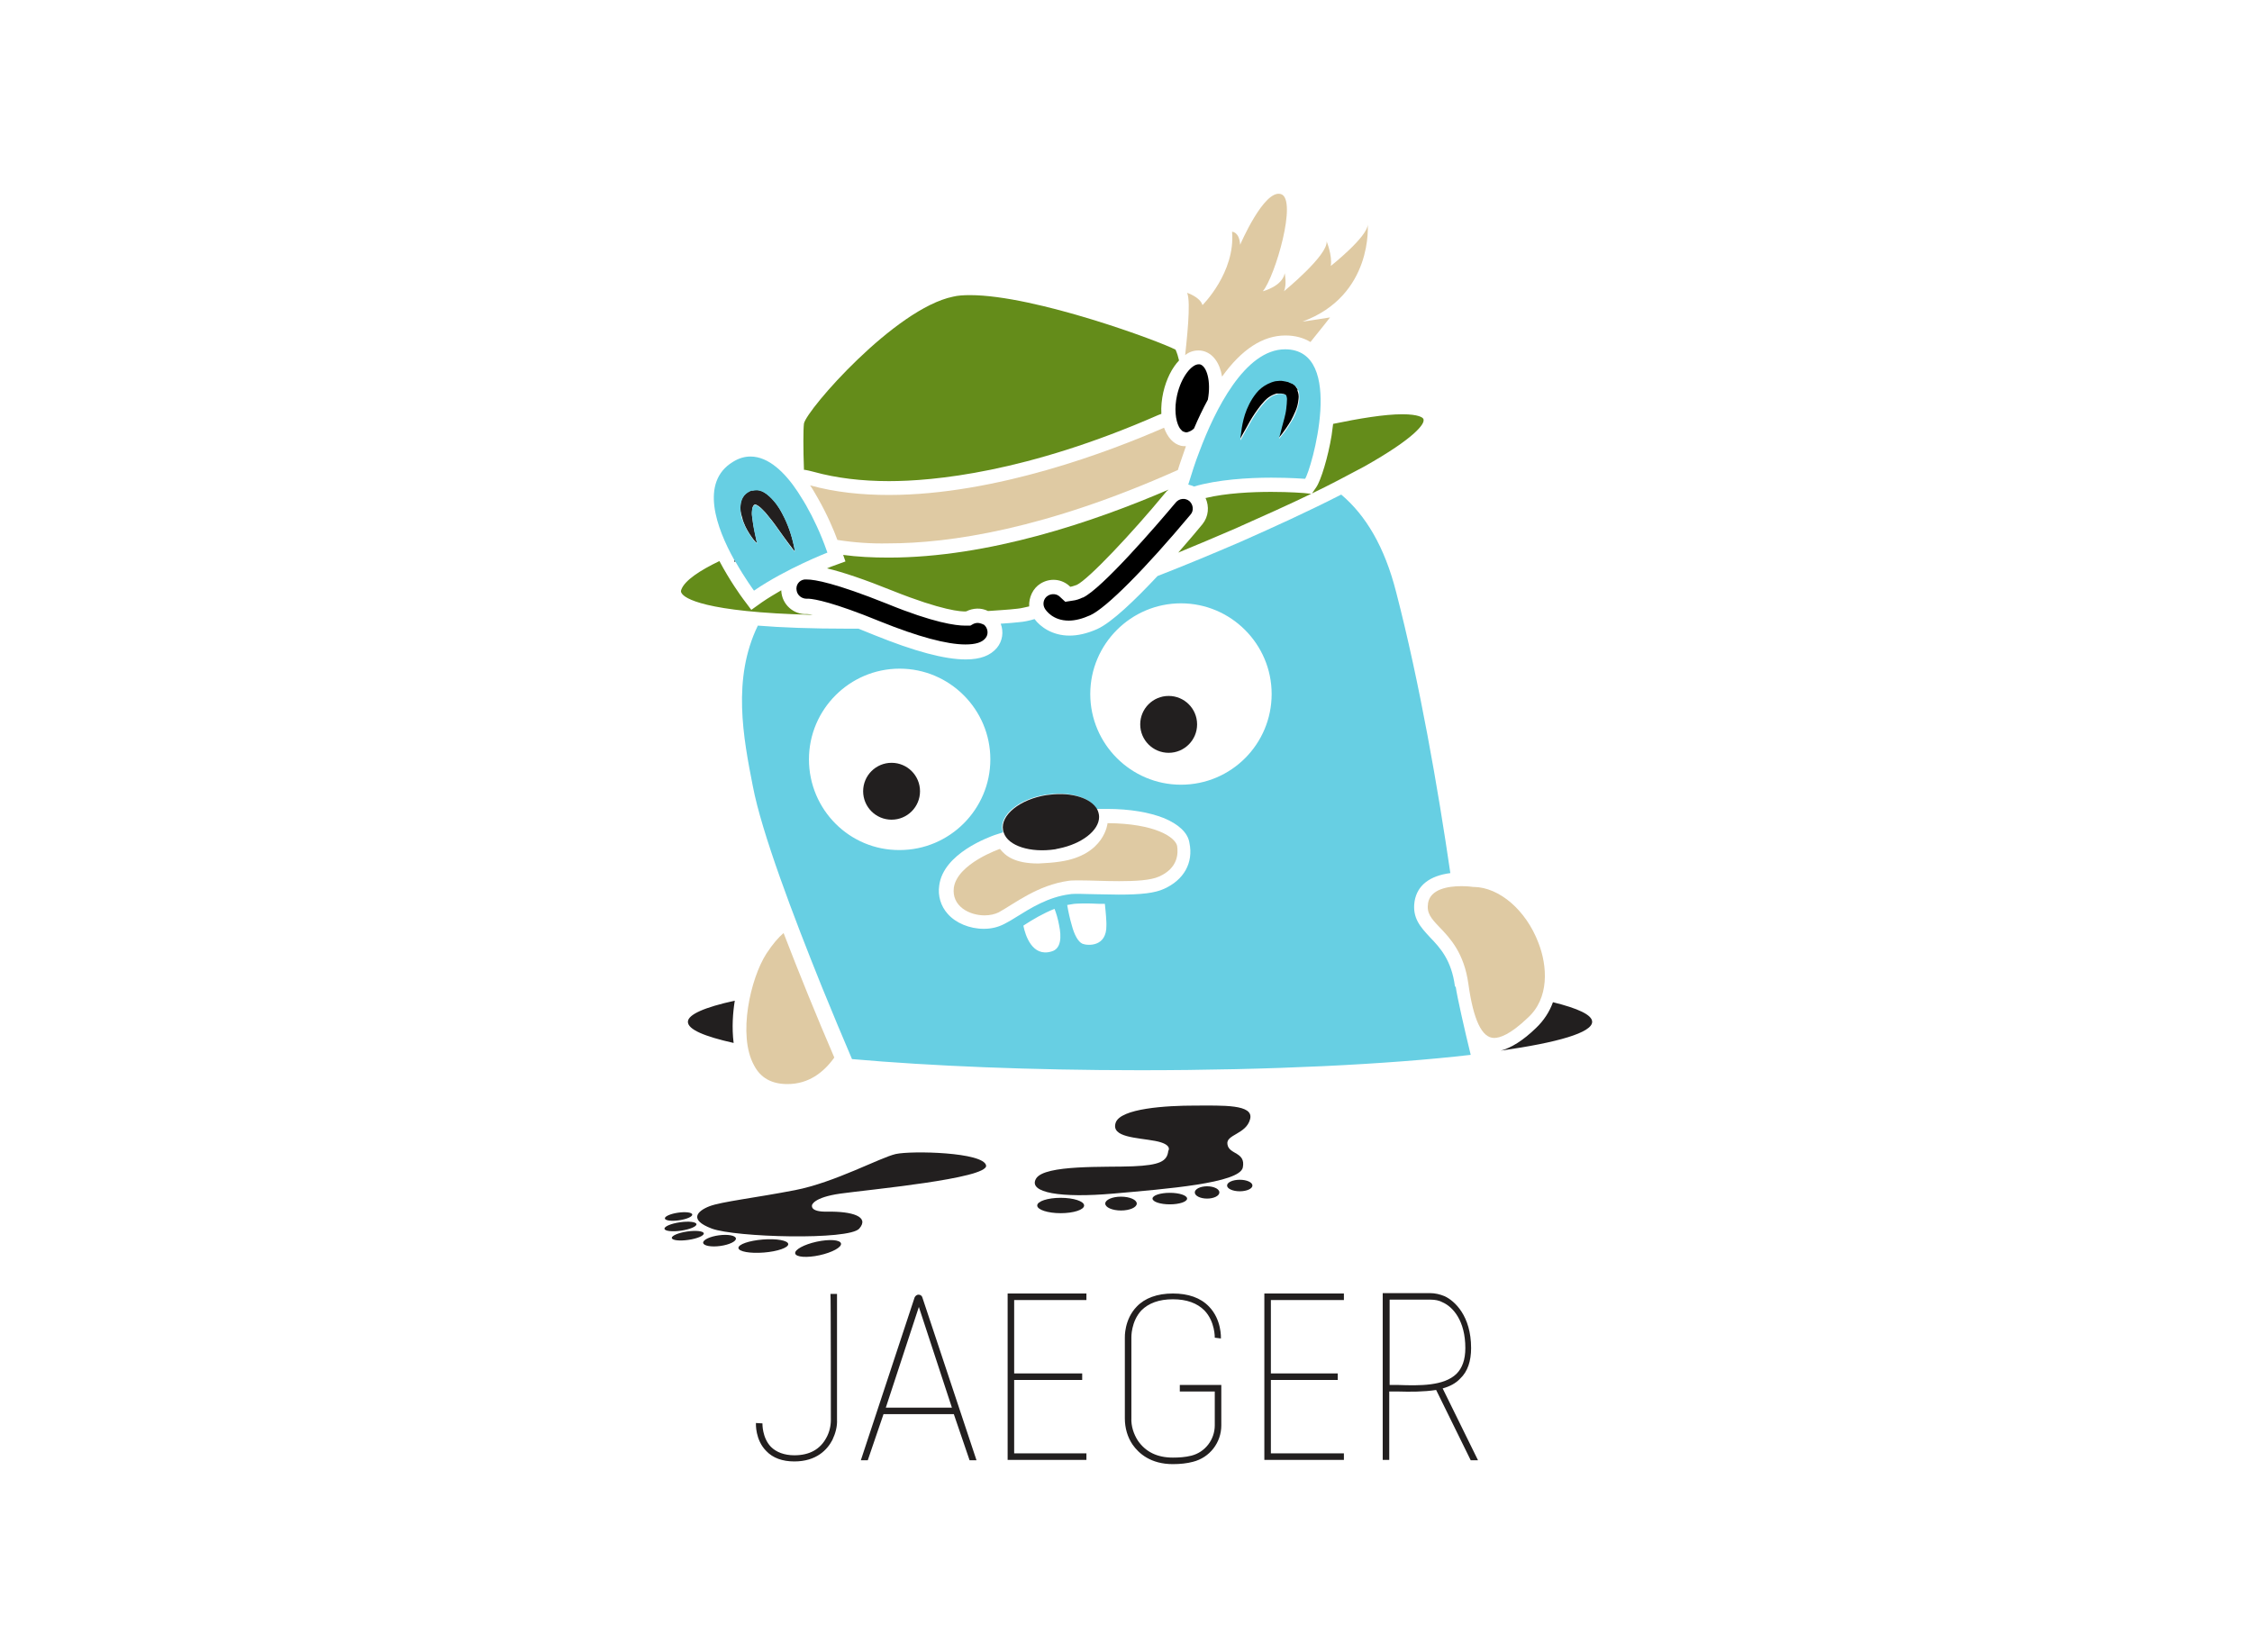 <?xml version="1.0" encoding="utf-8"?>
<!-- Generator: Adobe Illustrator 26.0.3, SVG Export Plug-In . SVG Version: 6.00 Build 0)  -->
<svg version="1.0" id="Layer_1" xmlns="http://www.w3.org/2000/svg" xmlns:xlink="http://www.w3.org/1999/xlink" x="0px" y="0px"
	 viewBox="0 0 586 430" style="enable-background:new 0 0 586 430;" xml:space="preserve">
<style type="text/css">
	.st0{fill:none;}
	.st1{fill:#221F1F;}
	.st2{fill:#67CFE3;}
	.st3{fill:#DFCAA3;}
	.st4{fill:#648C1A;}
</style>
<path class="st0" d="M307.3,157c-13,0-23.6,10.6-23.6,23.6c0,13,10.6,23.6,23.6,23.6s23.6-10.6,23.6-23.6
	C330.9,167.6,320.3,157,307.3,157L307.3,157z M304.1,195.9c-4.1,0-7.4-3.3-7.4-7.4s3.3-7.4,7.4-7.4l0,0c4.1,0,7.4,3.3,7.4,7.4
	S308.2,195.9,304.1,195.9z M303.1,213c-3.8-1.6-8.8-2.4-14.9-2.4l-2.7,0c-1.6-2.9-6.6-4.5-12.3-3.8c5.7-0.7,10.7,0.9,12.3,3.8
	c0.3,0.6,0.5,1.3,0.5,2c0,3.5-4.5,7-10.5,8.2c-0.1,0-0.3,0.1-0.4,0.1l-0.4,0.1c-6.5,1.1-12.3-0.8-13.5-4.3l-2.2,0.7
	c-1.4,0.5-13.3,4.7-14.4,13.1c-0.4,2.7,0.4,5.4,2.2,7.4c2.1,2.5,5.7,3.9,9.4,3.9c2,0,3.9-0.4,5.4-1.3c1-0.5,2-1.2,3.1-1.8
	c3.7-2.3,8.3-5.2,13.9-5.9c0.5-0.1,1.3-0.1,2.5-0.1c1.2,0,2.7,0,4.3,0.1c1.8,0,3.9,0.1,5.9,0.1c5.9,0,9.4-0.5,11.8-1.5
	c5.1-2.3,7.6-6.7,6.8-11.9C309.3,216.8,306.9,214.6,303.1,213z M301.5,228c-2.2,1-6.2,1.2-10.4,1.2c-3.7,0-7.4-0.2-10.2-0.2
	c-1.2,0-2.2,0-2.9,0.1c-8.1,1.1-14.1,6-18.2,8.2c-1.1,0.6-2.4,0.9-3.7,0.8c-4.1,0-8.6-2.5-8-7.2c0.9-6.4,12-10.1,12-10.1
	c1.4,1.8,3.9,3.8,10,3.8c1.6,0,3.5-0.1,5.7-0.5c11.6-1.7,12.3-10,12.3-10c12.6,0.1,17.6,3.7,18,5.8
	C306.5,221.9,306.5,225.7,301.5,228L301.5,228z"/>
<path class="st0" d="M274.4,236.6c-3,1.2-5.7,2.8-8,4.3l-0.1,0.1c0.5,2.5,2.3,8.2,7.3,6.7c2.6-0.8,2.6-3.9,2.1-6.8
	C275.4,239.4,275,238,274.4,236.6z M287.4,235.3c-0.5,0-0.9,0-1.4,0c-1.6,0-3-0.1-4.3-0.1c-1.3,0-2,0-2.3,0.1
	c-0.6,0.1-1.2,0.2-1.8,0.3c0.2,1.3,0.6,3.4,1.2,5.3c0.7,2.2,1.6,4.3,2.8,4.8c1.3,0.5,6.3,0.9,6.2-4.8l0-0.7
	C287.7,238.5,287.6,236.9,287.4,235.3L287.4,235.3z M232,213.4c-4.1,0-7.4-3.3-7.4-7.4c0-4.1,3.3-7.4,7.4-7.4s7.4,3.3,7.4,7.4
	C239.5,210.1,236.1,213.4,232,213.4z"/>
<path class="st1" d="M233.1,300.3c-4,0.9-15.9,7.4-26.2,9.4c-10.3,2-19.2,3-22.3,4.2c-3.1,1.2-5.5,3.5,0.6,5.8
	c6.1,2.3,35.8,3.1,38.4,0c2.7-3.1-1.8-4.5-8.3-4.4c-4.6,0.1-4-1.6-4-1.7c0,0,0.3-2,7.4-3c7.1-1,38.4-3.9,37.9-7.3
	C256,299.8,237.2,299.4,233.1,300.3z"/>
<ellipse transform="matrix(0.977 -0.213 0.213 0.977 -64.249 52.684)" class="st1" cx="212.8" cy="325" rx="6.1" ry="1.8"/>
<ellipse transform="matrix(0.997 -7.934644e-02 7.934644e-02 0.997 -25.099 16.777)" class="st1" cx="198.6" cy="324.2" rx="6.5" ry="1.7"/>
<ellipse transform="matrix(0.991 -0.135 0.135 0.991 -41.86 28.223)" class="st1" cx="187.2" cy="322.8" rx="4.3" ry="1.4"/>
<ellipse transform="matrix(0.99 -0.144 0.144 0.99 -44.333 29.02)" class="st1" cx="178.8" cy="321.5" rx="4.2" ry="1.1"/>
<ellipse transform="matrix(0.99 -0.144 0.144 0.99 -44.013 28.722)" class="st1" cx="176.9" cy="319.1" rx="4.2" ry="1.1"/>
<ellipse transform="matrix(0.99 -0.144 0.144 0.99 -43.639 28.627)" class="st1" cx="176.4" cy="316.5" rx="3.6" ry="1"/>
<path class="st1" d="M294.8,303.5c-7,0.3-23-0.5-25.2,3.2c-2.2,3.7,6.5,5.1,20.1,3.9c13.6-1.2,32.9-2.7,33.7-6.8s-3.6-3.3-4-6
	c-0.5-2.6,4.9-2.6,5.9-6.6c1-3.9-7.2-3.5-14.4-3.5c-7.3,0-19.4,0.7-20.6,4.5c-1.2,3.8,5.5,3.8,10.3,4.7c4.7,0.9,3.4,2.6,3.4,2.6
	C303.7,302.2,301.8,303.2,294.8,303.5L294.8,303.5z"/>
<ellipse class="st1" cx="276" cy="313.7" rx="6.1" ry="2"/>
<ellipse class="st1" cx="291.7" cy="313.2" rx="4.1" ry="1.8"/>
<ellipse class="st1" cx="304.4" cy="311.9" rx="4.5" ry="1.5"/>
<ellipse class="st1" cx="314.1" cy="310.3" rx="3.2" ry="1.6"/>
<ellipse class="st1" cx="322.6" cy="308.5" rx="3.3" ry="1.5"/>
<path class="st1" d="M179,265.9c0,2,4.3,3.8,11.9,5.5c-0.5-4-0.2-7.9,0.3-11C183.4,262.1,179,264,179,265.9L179,265.9z M404.1,260.8
	c-0.9,2.5-2.4,4.8-4.4,6.7c-3.4,3.3-6.5,5.2-9.2,5.9c14.9-2.1,23.8-4.7,23.8-7.5C414.3,264.1,410.6,262.4,404.1,260.8z"/>
<path class="st2" d="M378.6,256.7c-0.9-6.9-3.9-10.1-6.5-12.8c-2.4-2.6-4.7-5-4-9.4c0.7-4.1,3.9-6.6,9.3-7.3
	c-3.2-21.9-8-49.6-14.1-73.1c-3-11.8-7.9-20-14.3-25.4c-8.6,4.4-17.4,8.4-26.2,12.3c-7.2,3.1-14.4,6.1-21.6,8.9
	c-5.7,6.1-11.9,12.1-15.7,13.8c-2.7,1.2-5.1,1.7-7.2,1.7c-4.5,0-7.6-2.3-9.1-4.3c-1.3,0.4-2.7,0.7-4,0.8c-1.1,0.1-2.8,0.3-4.8,0.4
	c0.8,2.1,0.5,4.5-1,6.3c-1.7,2-4.3,3-8.1,3c-5.5,0-13.3-2.1-23.7-6.3c-1.4-0.6-2.8-1.1-4.2-1.7l-2.4,0h0c-9.9,0-17.7-0.3-23.8-0.8
	c-6.7,13.8-3.8,29.1-1.3,41.8c2.3,12.1,10.5,33.7,18,52.3c2.8,6.9,5.5,13.3,7.8,18.7c20.4,1.8,46.5,2.9,75,2.9c33.9,0,64.5-1.5,86-4
	c-1.6-6.5-3.6-15.4-3.9-17.7L378.6,256.7L378.6,256.7z M210.5,197.6c0-13,10.6-23.6,23.6-23.6s23.6,10.6,23.6,23.6
	c0,13-10.6,23.6-23.6,23.6C221.1,221.3,210.5,210.7,210.5,197.6z M273.6,247.6c-5,1.5-6.8-4.2-7.3-6.7l0.1-0.1c2.3-1.5,5-3.1,8-4.3
	c0.4,1,0.9,2.6,1.2,4.3C276.2,243.7,276.2,246.9,273.6,247.6z M281.7,245.6c-1.2-0.5-2.2-2.5-2.8-4.8c-0.5-1.7-0.9-3.5-1.2-5.3
	c0.6-0.1,1.2-0.2,1.8-0.3c0.3,0,0.9-0.1,2.3-0.1c1.2,0,2.7,0,4.3,0.1l1.4,0c0.1,1.1,0.3,2.6,0.4,4.9l0,0.7
	C288,246.5,283,246.1,281.7,245.6L281.7,245.6z M302.9,231.3c-2.4,1.1-5.9,1.5-11.8,1.5c-2,0-4.1-0.1-5.9-0.1
	c-1.6,0-3.1-0.1-4.3-0.1c-1.1,0-2,0-2.5,0.1c-5.6,0.7-10.2,3.6-13.9,5.9c-1.1,0.7-2.1,1.3-3.1,1.8c-1.7,0.9-3.5,1.3-5.4,1.3
	c-3.7,0-7.3-1.5-9.4-3.9c-1.8-2-2.6-4.7-2.2-7.4c1.1-8.4,13.1-12.6,14.4-13.1l2.2-0.7c-0.1-0.2-0.1-0.4-0.2-0.7
	c-0.6-3.9,4.4-8,11.3-9.1c0.3,0,0.6-0.1,0.9-0.1c5.7-0.7,10.7,0.9,12.3,3.8l2.7,0c6.1,0,11.1,0.9,14.9,2.4c3.8,1.6,6.2,3.8,6.6,6.4
	C310.6,224.6,308,229,302.9,231.3z M307.3,204.2c-13,0-23.6-10.6-23.6-23.6s10.6-23.6,23.6-23.6l0,0c13,0,23.6,10.6,23.6,23.6
	S320.4,204.2,307.3,204.2z"/>
<path d="M337.5,101.1l-0.2-0.3l-0.2-0.3c-0.3-0.4-0.7-0.7-1.2-0.9l-0.1,0l0,0l-0.2-0.1l0,0l0,0l-0.2-0.1l-0.5-0.2
	c-0.3-0.1-0.7-0.2-1-0.2c-0.3-0.1-0.7-0.1-1.1-0.1c-0.4,0-0.7,0-1.1,0.1c-1.4,0.3-2.7,0.9-3.7,1.8c-1,0.8-1.7,1.8-2.3,2.7
	c-1.2,1.9-1.9,3.8-2.3,5.4c-0.4,1.6-0.6,3-0.7,4c0,0.5,0,0.9-0.1,1.1v0.4l0.7-1.3c0.5-0.8,1.1-2,1.9-3.4c0.8-1.4,1.8-2.9,3-4.4
	c0.6-0.7,1.2-1.4,1.9-1.9c0.7-0.5,1.4-0.8,2.1-1c0.2,0,0.4,0,0.5,0c0.2,0,0.4,0,0.5,0c0.2,0,0.4,0,0.6,0.1l0.5,0.1l0.1,0.1l0,0h0
	c0,0,0,0,0,0l0,0l0,0h0c0,0,0,0,0,0c0,0,0,0,0.1,0.1c0.1,0.2,0.2,0.5,0.2,0.9c0,0.8,0,1.7-0.2,2.6c-0.1,0.9-0.3,1.7-0.5,2.5
	c-0.4,1.6-0.7,2.9-1,3.8c-0.2,0.9-0.4,1.5-0.4,1.5s0.4-0.4,1-1.2c0.6-0.8,1.4-1.9,2.3-3.4c0.4-0.7,0.8-1.6,1.2-2.5
	c0.4-0.9,0.7-2,0.8-3.2c0.1-0.7,0-1.5-0.3-2.2C337.7,101.5,337.7,101.3,337.5,101.1L337.5,101.1z"/>
<path d="M334.6,102.8L334.6,102.8L334.6,102.8L334.6,102.8L334.6,102.8L334.6,102.8z"/>
<path class="st1" d="M191.1,146.2h0.3c-0.1-0.2-0.2-0.4-0.3-0.6V146.2L191.1,146.2z M194,137.1c0.7,1.4,1.4,2.4,2,3.2
	c0.3,0.4,0.5,0.6,0.7,0.8l0.3,0.3l-0.3-1.4c-0.2-0.9-0.4-2.1-0.7-3.5c-0.1-0.7-0.2-1.5-0.3-2.2c-0.1-0.7,0-1.4,0.1-2.2
	c0.1-0.2,0.2-0.5,0.3-0.6c0.1-0.1,0.2-0.2,0.3-0.2l0.1,0l0.2,0c0,0,0,0,0,0c0,0,0,0-0.1,0h0l0,0c0,0,0.1,0,0.1,0
	c0.2,0.1,0.4,0.2,0.7,0.4c0.6,0.4,1.2,1.1,1.8,1.7c0.6,0.7,1.1,1.4,1.7,2.1c1.1,1.4,2,2.8,2.9,4c1,1.4,2,2.7,3,4l0-0.4
	c0-0.2-0.1-0.6-0.2-1c-0.6-2.9-1.6-5.8-3-8.4c-0.5-0.9-1-1.8-1.6-2.6c-0.7-0.9-1.5-1.8-2.4-2.5c-0.6-0.4-1.2-0.8-1.9-1
	c-0.2,0-0.4-0.1-0.6-0.1l-0.2,0h-0.2c-0.3,0-0.5,0-0.8,0.1l-0.2,0l-0.2,0l-0.2,0.1l-0.1,0l-0.1,0.1c-0.8,0.3-1.4,0.9-1.8,1.6
	c-0.4,0.6-0.6,1.3-0.6,2c-0.1,1.1,0,2.1,0.4,3.2C193.3,135.6,193.7,136.4,194,137.1z"/>
<path class="st3" d="M204.9,282.1c5.5,0,9.4-3,12.2-6.9c-4.6-10.7-9-21.5-13.2-32.4c-1.3,1.1-2.8,2.8-4.5,5.4
	c-4.1,6.4-7.5,21.2-3.2,29C197.9,280.5,200.8,282.1,204.9,282.1L204.9,282.1z M400.3,245.3c-3.2-8.4-10.1-14.4-16.8-14.5l-0.2,0
	c0,0-1.3-0.2-3-0.2c-3.6,0-8.1,0.8-8.7,4.4c-0.4,2.6,0.7,3.9,3,6.3c2.7,2.8,6.4,6.7,7.5,14.8c1.3,9.3,3.5,14,6.7,14
	c1.5,0,4.2-0.9,8.7-5.2C403.2,259.8,402.7,251.4,400.3,245.3z"/>
<circle class="st1" cx="232" cy="205.9" r="7.4"/>
<circle class="st1" cx="304.1" cy="188.5" r="7.4"/>
<path class="st4" d="M211.8,122.8c5.8,1.6,12.4,2.4,19.5,2.4c11.5,0,35.9-2.2,70.1-17.2l0.8-0.3c-0.1-1.9,0.1-3.8,0.5-5.6
	c0.8-3.5,2.3-6.4,4.1-8.3c-0.2-0.9-0.5-1.9-0.9-2.8c-3.9-2.1-36.5-14.2-53.5-14.2c-1.7,0-3.2,0.1-4.4,0.4c-15.1,3.1-38,29.3-38.8,33
	c-0.2,1.6-0.2,6.6,0,12.1C209.2,122.1,211.8,122.8,211.8,122.8z M211.5,160c-0.5-0.1-1-0.2-1.5-0.2c-3.5,0.2-6.5-2.5-6.7-6
	c0-0.1,0-0.1,0-0.2c-1.7,1-3.4,2-5,3.1l-2.8,2l-2.1-2.8c-0.6-0.8-3.5-4.8-6.2-9.9c-5,2.4-9,5-9.9,7.4c-0.2,0.5-0.1,0.7,0.1,1
	C178.1,155.6,183,159.3,211.5,160z M270.7,151.9c2.5-1.6,5.7-1.3,7.8,0.8c0.6-0.1,1.1-0.3,1.7-0.5c3.1-1.5,14.4-13.5,22.9-23.8
	c0.3-0.4,0.6-0.7,1-1c-19.5,8.4-46.9,17.7-72.9,17.7c-4.2,0-8.1-0.2-11.8-0.7l0.6,1.7l-3.3,1.2c0,0-0.6,0.2-1.5,0.6
	c4.2,1,9.8,2.9,17,5.8c13,5.2,18,5.5,19.2,5.4c1.8-0.9,3.9-1,5.7-0.1c2.5-0.2,5.1-0.3,7.6-0.6c1.1-0.1,2.1-0.4,3.1-0.6
	C267.7,155.4,268.8,153.1,270.7,151.9z M346.5,113.3c-0.9,5.6-2.8,11.8-4,13.5l-1.1,1.6c4.6-2.2,9.1-4.6,13.6-7
	c13.5-7.6,15.2-10.9,15.4-11.7c0.1-0.5,0-0.7-0.1-0.8c-0.1-0.2-1.1-1.1-5.4-1.1c-4.7,0-11.2,1.1-18,2.5
	C346.8,111.3,346.6,112.3,346.5,113.3z M341.2,128.5l-1.9-0.2c0,0-3.6-0.3-8.5-0.3c-5,0-11.7,0.3-17.1,1.6c1,2.2,0.8,4.8-0.8,6.8
	c-1.3,1.6-3.6,4.3-6.3,7.4c4.9-2,9.8-4.1,14.7-6.2C328.5,134.4,335.2,131.4,341.2,128.5L341.2,128.5z"/>
<path class="st3" d="M302.9,111.3c-13.7,6-43.7,17.5-71.6,17.5c-7.1,0-14-0.7-20.5-2.5c0.7,1,1.3,2.1,2,3.3
	c2.4,4.2,4.2,8.4,5.1,10.9c4.4,0.7,8.8,1,13.2,0.9c16,0,41-3.7,75.4-19.1c0.5-1.7,1.3-3.8,2.1-6.2l-0.2,0c-0.4,0-0.7,0-1.1-0.1
	C305.3,115.5,303.8,113.8,302.9,111.3z"/>
<path class="st2" d="M191.4,146.2c2.5,4.4,4.8,7.5,4.8,7.5c8.3-5.7,19.1-9.9,19.1-9.9s-0.3-0.8-0.8-2.2c-0.8-2.1-1.7-4.2-2.7-6.2
	c-0.4-0.9-0.9-1.8-1.4-2.7c-0.8-1.6-1.8-3.1-2.8-4.7c-3.3-5-7.6-9.2-12.3-9.2c-1.5,0-3,0.4-4.6,1.4c-8.7,5.3-4.2,17.3,0.3,25.4
	L191.4,146.2L191.4,146.2z M192.7,131.5c0.1-0.7,0.3-1.4,0.6-2c0.4-0.7,1.1-1.3,1.8-1.6l0.1-0.1l0.1,0l0.2-0.1l0.2,0l0.2,0
	c0.3,0,0.5-0.1,0.8-0.1l0.2,0l0.2,0c0.2,0,0.4,0.1,0.6,0.1c0.8,0.2,1.4,0.6,1.9,1c1,0.8,1.7,1.6,2.4,2.5c0.6,0.8,1.2,1.7,1.6,2.6
	c1.4,2.6,2.4,5.5,3,8.4c0.1,0.4,0.1,0.8,0.2,1l0,0.4c0,0-0.3-0.4-0.9-1.1c-0.5-0.7-1.3-1.7-2.1-2.9c-0.9-1.2-1.8-2.6-2.9-4
	c-0.5-0.7-1.1-1.4-1.7-2.1c-0.5-0.6-1.1-1.2-1.8-1.7c-0.2-0.2-0.5-0.3-0.7-0.4c0,0-0.1,0-0.1,0l0,0l0,0c0,0,0,0,0.1,0c0,0,0.1,0,0,0
	l-0.2,0l-0.1,0c-0.1,0-0.2,0.1-0.3,0.2c-0.1,0.2-0.2,0.4-0.3,0.6c-0.2,0.7-0.2,1.4-0.1,2.2c0.1,0.8,0.2,1.5,0.3,2.2
	c0.2,1.4,0.5,2.6,0.7,3.5c0.2,0.9,0.3,1.4,0.3,1.4s-0.1-0.1-0.3-0.3c-0.2-0.2-0.4-0.4-0.7-0.8c-0.8-1-1.4-2-2-3.2
	c-0.4-0.8-0.7-1.6-1-2.4C192.7,133.6,192.6,132.6,192.7,131.5z M195.5,117v1.8V117z"/>
<path class="st3" d="M311.8,91.2c0.4,0,0.7,0,1.1,0.1c2.7,0.6,4.5,3.1,5.1,6.7c5.1-7.1,10.6-10.7,16.5-10.7c2.5,0,4.7,0.6,6.5,1.7
	c3.1-3.8,5.1-6.4,5.1-6.4c-2.3,0.4-7.2,1.1-7.2,1.1c18.5-6.8,17-25.3,17-25.3c0,3.2-9.6,10.8-9.6,10.8c0.4-2.8-1.1-6.4-1.1-6.4
	c0.4,3.6-11.1,13-11.1,13c0.8-1.7,0.2-4.7,0.2-4.7c-0.6,3.4-5.7,4.7-5.7,4.7c3.2-3.8,9.1-24,4.7-25.3s-10.6,13.2-10.6,13.2
	c-0.2-3.4-2.1-3.4-2.1-3.4c0.9,10.6-7.7,19.1-7.7,19.1c-0.6-2.1-4-3.2-4-3.2c1.1,2.4-0.2,13.1-0.5,16.2
	C309.4,91.6,310.6,91.2,311.8,91.2L311.8,91.2z"/>
<path d="M307.3,111.8L307.3,111.8c0.1,0.1,0.2,0.2,0.3,0.3l0.1,0.1l0.2,0.1c0.2,0.1,0.4,0.1,0.6,0.2c0.1,0,0.2,0,0.4,0
	c0.7-0.2,1.3-0.5,1.8-1c1.1-2.6,2.3-5.1,3.6-7.5c0.9-4.8-0.3-8.8-2.1-9.2c-0.1,0-0.2,0-0.3,0c-1.8,0-4.5,3.2-5.6,8
	c-0.8,3.5-0.4,6.6,0.5,8.3v0C306.9,111.3,307.1,111.6,307.3,111.8L307.3,111.8z"/>
<ellipse transform="matrix(0.367 -0.93 0.93 0.367 116.159 376.269)" class="st2" cx="334.6" cy="102.8" rx="0" ry="0"/>
<path class="st2" d="M334.6,102.8L334.6,102.8L334.6,102.8L334.6,102.8L334.6,102.8L334.6,102.8L334.6,102.8z"/>
<path class="st2" d="M334.4,90.9c-10.5,0-18.3,15.9-22.3,26.6c-1.1,2.8-2,5.7-2.9,8.6c0.5,0.1,1,0.3,1.5,0.5
	c6.1-1.8,14.1-2.3,20.1-2.3c5.1,0,8.8,0.3,8.8,0.3C341.1,122.5,350.4,90.9,334.4,90.9z M338.1,103.9c-0.1,1.1-0.4,2.2-0.8,3.2
	c-0.3,0.9-0.7,1.7-1.2,2.5c-0.7,1.2-1.4,2.3-2.3,3.4c-0.6,0.8-1,1.2-1,1.2s0.1-0.5,0.4-1.5c0.2-0.9,0.6-2.3,1-3.8
	c0.2-0.8,0.4-1.6,0.5-2.5c0.1-0.9,0.2-1.8,0.2-2.6c0-0.3-0.1-0.6-0.2-0.9c0,0,0-0.1-0.1-0.1h0l0,0l-0.1-0.1l-0.5-0.1
	c-0.2-0.1-0.4-0.1-0.6-0.1c-0.2,0-0.4,0-0.5,0c-0.2,0-0.4,0-0.5,0.1c-0.8,0.2-1.5,0.5-2.1,1c-0.7,0.5-1.3,1.2-1.9,1.9
	c-1.2,1.4-2.2,3-3,4.4c-0.8,1.4-1.5,2.6-1.9,3.4l-0.7,1.3c0,0,0-0.1,0-0.4c0-0.3,0-0.7,0.1-1.1c0.1-1,0.3-2.4,0.7-4
	c0.4-1.6,1.1-3.5,2.3-5.4c0.6-0.9,1.3-1.9,2.3-2.7c1-0.8,2.3-1.5,3.7-1.8c0.4,0,0.7-0.1,1.1-0.1c0.4,0,0.7,0,1.1,0.1
	c0.3,0.1,0.7,0.1,1,0.2l0.5,0.2l0.2,0.1l0,0h0l0.2,0.1l0,0l0.1,0c0.1,0,0.9,0.5,1.2,0.9l0.2,0.3l0.2,0.3c0.1,0.2,0.2,0.4,0.3,0.6
	C338.1,102.5,338.1,103.2,338.1,103.9z"/>
<path d="M278.1,161.5c1.7,0,3.6-0.5,5.6-1.4c4.2-1.9,14.4-12.2,26.1-26.2c0.9-1,0.7-2.6-0.3-3.5c0,0,0,0,0,0
	c-1.1-0.9-2.6-0.7-3.5,0.3c-5.1,6.1-19.3,22.5-24.2,24.8l-0.1,0c-0.8,0.4-1.7,0.7-2.6,0.8l-1.9,0.3l-1.4-1.3
	c-0.8-0.8-2.1-0.9-3.1-0.3c-1.2,0.7-1.5,2.3-0.8,3.4c0,0,0,0,0,0C272.2,158.9,274,161.5,278.1,161.5L278.1,161.5z M254.4,162.1
	c-0.4,0-0.8,0.1-1.2,0.3l-0.7,0.4l-0.8,0c-0.2,0-0.4,0-0.6,0c-2.3,0-8.1-0.7-20.3-5.7c-13.5-5.4-18.8-6.3-20.8-6.3
	c-0.2,0-0.5,0-0.7,0c-1.4,0.2-2.3,1.5-2,2.9c0,0,0,0,0,0c0.2,1.2,1.3,2.1,2.6,2.1l0.3,0l0.3,0c1.5,0.1,6.3,0.9,18.5,5.9
	c9.9,4,17.4,6,22.2,6c2.6,0,4.3-0.5,5.2-1.6c0.9-1,0.7-2.6-0.3-3.5c0,0,0,0,0,0C255.5,162.3,254.9,162.1,254.4,162.1z"/>
<path class="st3" d="M288.2,214.2c0,0-0.7,8.3-12.3,10c-1.9,0.3-3.8,0.4-5.7,0.5c-6.2,0-8.6-2-10-3.8c0,0-11.1,3.8-12,10.1
	c-0.6,4.8,4,7.2,8,7.2c1.4,0,2.7-0.3,3.7-0.8c4-2.2,10.1-7.1,18.2-8.2c0.7-0.1,1.7-0.1,2.9-0.1c2.8,0,6.5,0.2,10.2,0.2
	c4.2,0,8.2-0.2,10.4-1.2c5-2.2,5-6.1,4.7-8C305.8,217.9,300.7,214.3,288.2,214.2z"/>
<path class="st1" d="M274.6,221l0.4-0.1l0.5-0.1c6-1.2,10.5-4.7,10.5-8.2c0-0.7-0.2-1.4-0.5-2c-1.6-2.9-6.6-4.5-12.3-3.8
	c-0.3,0-0.6,0.1-0.9,0.1c-6.9,1.1-12,5.2-11.3,9.1c0,0.2,0.1,0.4,0.2,0.7C262.3,220.1,268.1,222,274.6,221L274.6,221z M216.2,369.5
	c0,1.6-0.4,3.2-1.1,4.5c-1.6,3.1-4.4,4.7-8.4,4.7c-2.6,0-4.7-0.8-6.1-2.2c-2.3-2.4-2.2-6-2.2-6.1l-1.7-0.1c0,0.2-0.2,4.4,2.7,7.3
	c1.7,1.8,4.2,2.7,7.3,2.7c5.8,0,8.6-3.1,9.9-5.6c0.8-1.7,1.3-3.5,1.2-5.3v-32.7h-1.7C216.2,336.9,216.2,369.5,216.2,369.5z
	 M239,336.9c-0.4,0-0.8,0.3-1,0.7L224,380h1.8l4.1-12h18.3l4.1,12h1.8L240,337.6C239.9,337.2,239.5,336.9,239,336.9z M230.5,366.3
	l8.6-26.2l8.6,26.2H230.5z M262.2,379.9h20.5v-1.7h-18.8v-19.1h17.7v-1.7h-17.7v-19.1h18.8v-1.7h-20.5V379.9z M317.7,348.3
	c0-0.2,0.2-4.9-3.1-8.3c-2.2-2.3-5.4-3.4-9.4-3.4c-4.1,0-7.3,1.2-9.4,3.4c-3.3,3.4-3.1,8-3.1,8.2v20.9c0,2.5,0.7,4.9,2,6.8
	c1.6,2.3,4.7,5.1,10.5,5.1c1.9,0,3.7-0.2,5.2-0.6c4.4-1.1,7.4-5,7.4-9.5v-10.5h-10.8v1.7h9.1v8.8c0,3.7-2.5,7-6.1,7.9
	c-1.6,0.4-3.2,0.5-4.8,0.5c-4.1,0-7.1-1.5-9.1-4.4c-1.1-1.7-1.8-3.8-1.7-5.9v-21c0,0-0.1-4.1,2.6-7c1.9-1.9,4.6-2.9,8.2-2.9
	c3.6,0,6.3,1,8.2,2.9c2.8,2.9,2.7,7.1,2.7,7.1L317.7,348.3L317.7,348.3z M329,379.9h20.7v-1.7h-19v-19.1h17.4v-1.7h-17.4v-19.1h19
	v-1.7H329V379.9z M384.6,380l-9.2-18.7c1.8-0.5,3.4-1.3,4.6-2.6c1.9-1.8,2.8-4.5,2.8-7.9c0-8.4-4.3-12.3-6.9-13.5
	c-1.2-0.5-2.5-0.8-3.8-0.8h-12.3v43.4h1.7v-17.8c0.7,0,1.4,0,2.2,0c3.3,0.1,6.8,0.1,10-0.4l9,18.3L384.6,380L384.6,380z
	 M363.8,360.4c-0.7,0-1.5,0-2.2,0v-22.2h10.7c1.1,0,2.2,0.2,3.1,0.7c2.7,1.2,5.9,4.8,5.9,11.9c0,3-0.8,5.2-2.3,6.7
	C375.7,360.7,369.4,360.6,363.8,360.4z"/>
</svg>
